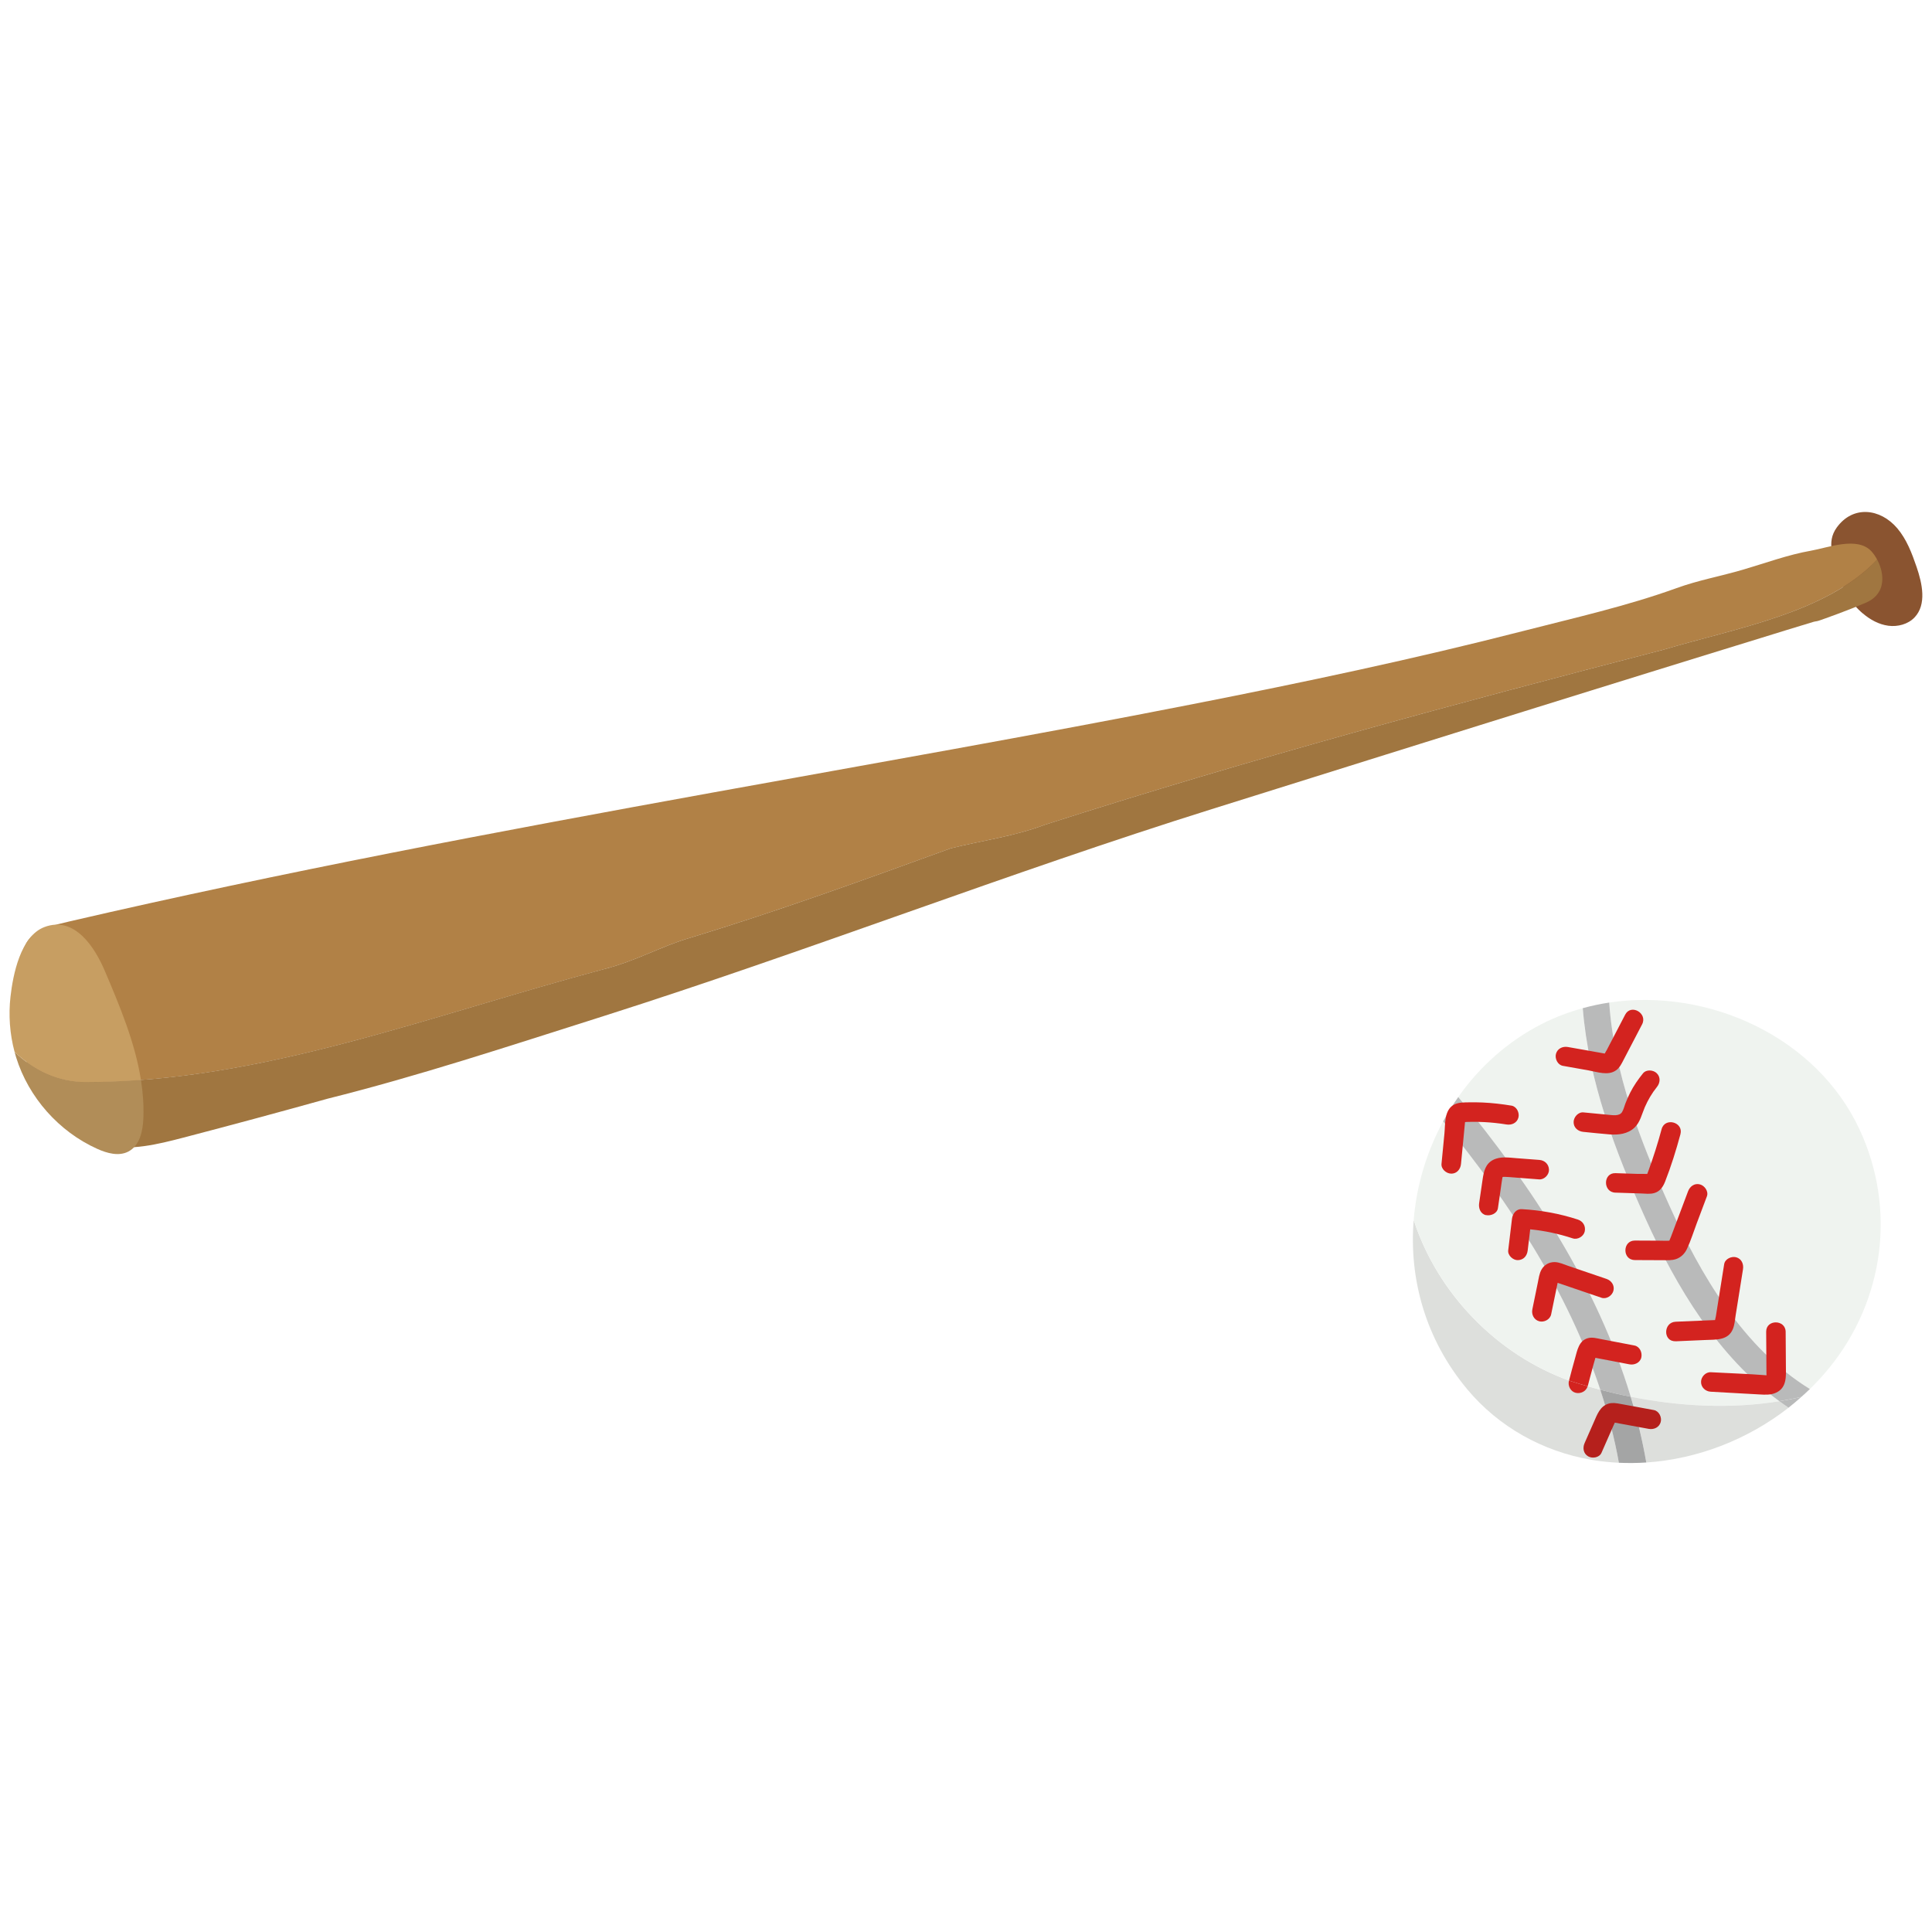 <svg fill="none" height="200" viewBox="0 0 200 200" width="200" xmlns="http://www.w3.org/2000/svg"><path d="m0 0h200v200h-200z" fill="#fff"/><path d="m192.844 63.506c.754.641 1.657 1.141 2.637 1.27.98.129 2.045-.153 2.722-.871 1.255-1.335.795-3.48.202-5.215-.488-1.424-1.032-2.867-2.008-4.013-1.763-2.061-4.586-2.383-6.259-.065-1.126 1.561-.307 3.186.185 4.831.492 1.645 1.246 2.988 2.517 4.065z" fill="#8a5430"/><path d="m62.535 100.322c3.226-.807 6.049-2.42 8.872-3.227 9.276-2.823 18.148-6.049 27.02-9.275 3.226-.807 6.452-1.21 9.679-2.42 21.374-6.856 42.344-12.502 64.122-18.148 7.408-2.222 16.853-3.767 22.096-9.316-.166-.315-.363-.613-.601-.871-1.452-1.565-4.465-.371-6.259-.056-2.368.415-4.727 1.29-7.034 1.964-2.318.681-4.601 1.085-6.871 1.907-5.122 1.855-10.534 3.069-15.841 4.432-11.345 2.912-22.717 5.315-34.211 7.574-16.535 3.25-33.198 6.162-49.777 9.167-22.241 4.033-44.466 8.219-66.489 13.32-3.545.823-4.767 1.222-5.311 4.985-.419 2.912 0 6.085.657 8.937.048.213.105.427.165.641 1.75 1.294 3.823 2.085 6.15 2.085 18.148 0 35.489-6.856 53.637-11.695z" fill="#b18146"/><path d="m194.324 57.932c-5.243 5.549-14.688 7.094-22.096 9.316-21.778 5.646-42.748 11.292-64.122 18.148-3.227 1.21-6.453 1.613-9.679 2.42-8.872 3.226-17.744 6.452-27.02 9.275-2.823.807-5.646 2.42-8.872 3.227-18.148 4.839-35.489 11.695-53.637 11.695-2.327 0-4.4-.791-6.15-2.085 1.117 4.012 4.025 7.727 8.066 8.63 2.694.601 5.493-.093 8.166-.79 4.993-1.303 9.969-2.646 14.942-4.033 9.425-2.355 18.733-5.436 27.992-8.368.214-.069.431-.137.645-.206 21.104-6.711 41.744-14.772 62.876-21.398 1.528-.48 3.057-.96 4.585-1.436 1.936-.605 3.868-1.214 5.803-1.819 1.936-.605 3.868-1.214 5.804-1.819 1.935-.605 3.867-1.21 5.803-1.815s3.871-1.21 5.803-1.815c1.936-.605 3.872-1.206 5.807-1.811 1.936-.601 3.872-1.206 5.808-1.807 1.935-.601 3.871-1.202 5.807-1.803s3.872-1.198 5.811-1.799c1.936-.597 3.876-1.194 5.812-1.791 1.814-.557 3.625-1.129 5.44-1.67.185-.057.371-.057.556-.121.234-.081.468-.165.702-.246.468-.165.932-.339 1.4-.512.919-.347 1.835-.706 2.738-1.089.855-.359 1.5-.968 1.686-1.903.145-.73 0-1.496-.287-2.186-.056-.133-.117-.262-.185-.391z" fill="#a07640"/><path d="m1.506 108.879c.052.19.101.379.161.569 1.291 4.158 4.432 7.698 8.4 9.481 1.02.46 2.238.798 3.23.274 1.169-.613 1.496-2.125 1.545-3.444.052-1.335-.044-2.653-.25-3.96-1.891.141-3.787.222-5.694.222-2.904 0-5.416-1.226-7.392-3.138z" fill="#b18d58"/><path d="m4.595 95.97c-2.476.94-3.254 4.952-3.509 7.207-.214 1.903-.077 3.847.419 5.702 1.976 1.912 4.489 3.138 7.392 3.138 1.907 0 3.803-.081 5.694-.222-.613-3.888-2.194-7.654-3.751-11.312-1.016-2.384-3.105-5.707-6.247-4.513z" fill="#c79e62"/><path d="m146.345 126.288c-.492 6.033 1.178 12.313 5.557 17.547 3.251 3.884 7.792 6.404 12.764 7.271.129.021.258.045.383.065.843.129 1.69.214 2.537.254-.464-2.577-1.117-5.097-1.928-7.562-1.048-.274-2.089-.576-3.113-.903-7.61-2.718-13.748-9.098-16.204-16.672z" fill="#dddfdc"/><g fill="#eff3ef"><path d="m146.345 126.288c2.46 7.574 8.598 13.954 16.204 16.672 1.024.331 2.065.633 3.113.904-3.351-10.183-9.424-19.406-16.268-27.783-1.702 3.134-2.755 6.626-3.049 10.207z"/><path d="m187.359 143.791c.726-.71 1.415-1.46 2.053-2.25 5.638-6.981 6.888-16.382 3.121-24.548-4.456-9.663-15.692-14.748-25.947-13.208.488 7.243 3.226 14.349 6.178 20.907 3.295 7.319 7.735 14.881 14.595 19.099z"/><path d="m184.197 145.053c-6.319-4.597-10.663-11.804-13.881-18.954-3.105-6.9-5.876-14.208-6.468-21.729-1.444.395-2.856.927-4.207 1.613-3.52 1.787-6.464 4.428-8.682 7.578 7.674 9.308 14.413 19.579 17.853 31.024 5.097 1.013 10.348 1.279 15.389.464z"/></g><path d="m168.812 144.589c.669 2.226 1.214 4.493 1.617 6.808 5.323-.355 10.514-2.388 14.724-5.674-.323-.214-.637-.444-.952-.67-5.041.815-10.292.549-15.389-.464z" fill="#dddfdc"/><path d="m186.476 144.61c-.754.173-1.512.322-2.279.443.315.23.629.456.952.67.456-.355.895-.73 1.327-1.117z" fill="#b9baba"/><path d="m187.359 143.791c-6.86-4.218-11.3-11.78-14.595-19.1-2.952-6.557-5.69-13.659-6.178-20.906-.924.137-1.839.335-2.738.581.596 7.521 3.363 14.829 6.468 21.729 3.218 7.154 7.562 14.361 13.881 18.954.762-.125 1.525-.27 2.279-.443.298-.267.597-.537.883-.815z" fill="#b9baba"/><path d="m149.394 116.085c6.844 8.381 12.917 17.6 16.268 27.783 1.041.27 2.093.512 3.15.722-3.44-11.45-10.179-21.717-17.853-31.025-.569.807-1.093 1.649-1.565 2.52z" fill="#b9baba"/><path d="m167.59 151.425c.948.044 1.895.032 2.835-.028-.403-2.315-.948-4.582-1.617-6.808-1.057-.209-2.109-.451-3.15-.722.811 2.464 1.464 4.981 1.928 7.562z" fill="#a4a5a5"/><g fill="#d3231f"><path d="m167.275 110.814c.4-.282.597-.713.815-1.133.206-.395.415-.794.621-1.19.428-.818.851-1.637 1.279-2.452.596-1.149-1.15-2.157-1.751-1.004-.363.702-.73 1.404-1.093 2.101-.169.327-.338.654-.512.98-.097.186-.193.375-.29.561-.057.113-.165.254-.218.387-.109-.02-.262-.048-.343-.06-.367-.065-.738-.133-1.105-.198-.79-.141-1.577-.282-2.367-.419-.536-.097-1.085.153-1.238.709-.133.492.173 1.142.71 1.238.895.158 1.786.319 2.682.476.887.158 2.004.569 2.81 0z"/><path d="m163.9 117.17c.907.089 1.811.19 2.718.262.911.073 1.883-.04 2.577-.693.605-.569.758-1.392 1.077-2.126.322-.738.738-1.452 1.246-2.081.343-.423.407-1.016-.008-1.427-.355-.355-1.081-.42-1.428.008-.5.621-.956 1.274-1.318 1.984-.19.371-.355.754-.505 1.141-.113.287-.181.613-.342.879-.283.456-.968.323-1.484.279-.839-.077-1.678-.162-2.517-.242-.54-.053-1.012.492-1.016 1-.004.585.456.964 1 1.016z"/><path d="m167.231 123.461c.879.029 1.758.057 2.633.085.448.016.944.085 1.38-.04.597-.165.911-.641 1.125-1.182.629-1.601 1.141-3.25 1.589-4.912.339-1.254-1.609-1.782-1.948-.524-.387 1.44-.835 2.859-1.347 4.259-.044.125-.093.254-.141.379-.311-.016-.863 0-.944-.004-.782-.025-1.561-.053-2.343-.077-1.303-.044-1.311 1.976-.016 2.016z"/><path d="m169.231 130.442c.98.005 1.96.009 2.94.013.436 0 .896.028 1.315-.109.516-.17.916-.565 1.145-1.053.4-.851.686-1.778 1.017-2.658.351-.927.697-1.859 1.048-2.786.194-.508-.222-1.105-.71-1.238-.568-.154-1.044.197-1.238.709-.58 1.549-1.161 3.098-1.746 4.646-.056.15-.121.299-.181.448 0 .008-.004.012-.008.02-.331.024-.706 0-1.049 0-.839 0-1.682-.008-2.52-.012-1.299-.004-1.315 2.012-.017 2.016z"/><path d="m173.446 138.851c1.028-.045 2.056-.089 3.085-.134 1.089-.048 2.383.065 2.863-1.153.178-.448.21-.948.282-1.419.085-.529.17-1.057.254-1.585l.505-3.17c.084-.537-.146-1.085-.71-1.238-.484-.129-1.15.169-1.238.709-.287 1.807-.577 3.614-.863 5.421-.008.044-.061.238-.081.371-.444.02-.887.036-1.331.056-.919.04-1.835.077-2.75.117-1.295.057-1.315 2.073-.016 2.016z"/><path d="m177.091 144.069c1.13.065 2.259.129 3.388.19.552.032 1.101.06 1.653.092.585.033 1.178.073 1.726-.181 1.154-.528 1.025-1.762 1.017-2.827-.008-1.158-.016-2.311-.024-3.468-.009-1.299-2.025-1.315-2.017-.017.008.964.012 1.928.02 2.892 0 .468.008.936.008 1.403 0 .025 0 .121.008.214-.012 0-.024 0-.04 0-1.899-.153-3.819-.205-5.723-.314-.544-.033-1.012.476-1.016 1-.004.568.456.984 1 1.016z"/><path d="m150.225 121.497c.584.004.963-.455 1.016-1 .081-.847.161-1.69.246-2.536.04-.424.081-.847.121-1.271.016-.177.036-.355.052-.532.069-.008.137-.016.178-.016.209-.008.419-.008.625-.012.395 0 .79.008 1.181.028.771.04 1.541.121 2.303.246.537.089 1.085-.149 1.238-.71.133-.484-.169-1.145-.71-1.238-1-.165-2.008-.282-3.02-.327-.464-.02-.928-.024-1.391-.016-.533.012-1.134-.012-1.605.274-.968.585-.835 1.973-.932 2.957-.101 1.044-.202 2.089-.303 3.133-.052.54.492 1.012 1.001 1.016z"/><path d="m153.826 125.784c.48.109 1.153-.153 1.238-.709.101-.694.202-1.388.302-2.077.049-.323.085-.646.142-.964.012-.065.024-.129.04-.19.024-.004.044-.008.056-.012.065-.004.129-.004.194-.004.149 0 .302.012.452.024.33.025.657.049.988.077.697.052 1.399.105 2.097.161.528.041 1.032-.484 1.016-1-.02-.577-.44-.972-1-1.016-.783-.061-1.561-.117-2.343-.178-.807-.06-1.686-.209-2.436.174-.811.415-.972 1.21-1.093 2.028-.121.819-.238 1.638-.359 2.456-.077.521.137 1.109.71 1.238z"/><path d="m157.129 130.45c.597-.02.947-.439 1.016-1 .089-.73.177-1.46.262-2.19 1.48.146 2.924.452 4.404.936.504.165 1.121-.198 1.238-.71.125-.556-.173-1.06-.71-1.238-1.875-.613-3.831-.968-5.803-1.077-.589-.032-.952.48-1.016 1.001-.129 1.088-.262 2.173-.391 3.262-.065.524.5 1.032 1 1.016z"/><path d="m159.335 136.778c.5.137 1.125-.174 1.238-.71.157-.77.319-1.544.476-2.315.064-.318.129-.637.197-.956 1.513.517 3.025 1.029 4.533 1.545.517.177 1.101-.21 1.238-.71.15-.556-.193-1.06-.709-1.238-.9-.306-1.799-.613-2.698-.919-.428-.145-.859-.291-1.287-.44-.439-.149-.907-.375-1.379-.383-.569-.012-1.085.274-1.367.774-.23.404-.286.888-.379 1.335-.19.928-.379 1.851-.569 2.779-.109.532.161 1.089.71 1.238z"/><path d="m162.424 142.912s-.008.024-.008.036c-.133.512.173 1.117.71 1.238.516.117 1.072-.157 1.226-.681-.605-.174-1.202-.351-1.799-.545-.044-.016-.085-.032-.129-.048z"/><path d="m164.868 141.573c.089-.315.177-.633.27-.948.004-.016.016-.044.024-.068.045.012.081.02.093.024.161.032.327.06.488.093.327.06.649.125.976.185.649.125 1.303.25 1.952.375.516.101 1.109-.153 1.238-.71.113-.5-.157-1.129-.71-1.238-.774-.149-1.544-.294-2.319-.443l-1.157-.222c-.428-.081-.887-.214-1.323-.101-.964.246-1.129 1.299-1.359 2.113-.214.758-.419 1.517-.613 2.279.044.016.085.032.129.048.597.19 1.194.371 1.799.545 0-.012.008-.02.012-.033.165-.637.33-1.27.508-1.903z"/></g><path d="m171.207 145.969c-.766-.141-1.536-.282-2.302-.424-.396-.072-.791-.145-1.186-.217-.399-.073-.799-.142-1.198-.025-.887.263-1.185 1.134-1.52 1.896l-.964 2.19c-.218.496-.133 1.085.375 1.375.436.25 1.157.129 1.375-.375.266-.609.537-1.218.803-1.823.141-.323.286-.649.427-.972.008-.02.093-.206.149-.323.162.029.323.061.484.089.331.061.658.121.988.182.682.125 1.359.25 2.041.375.536.097 1.085-.154 1.238-.71.133-.492-.173-1.137-.71-1.238z" fill="#b5201c"/></svg>